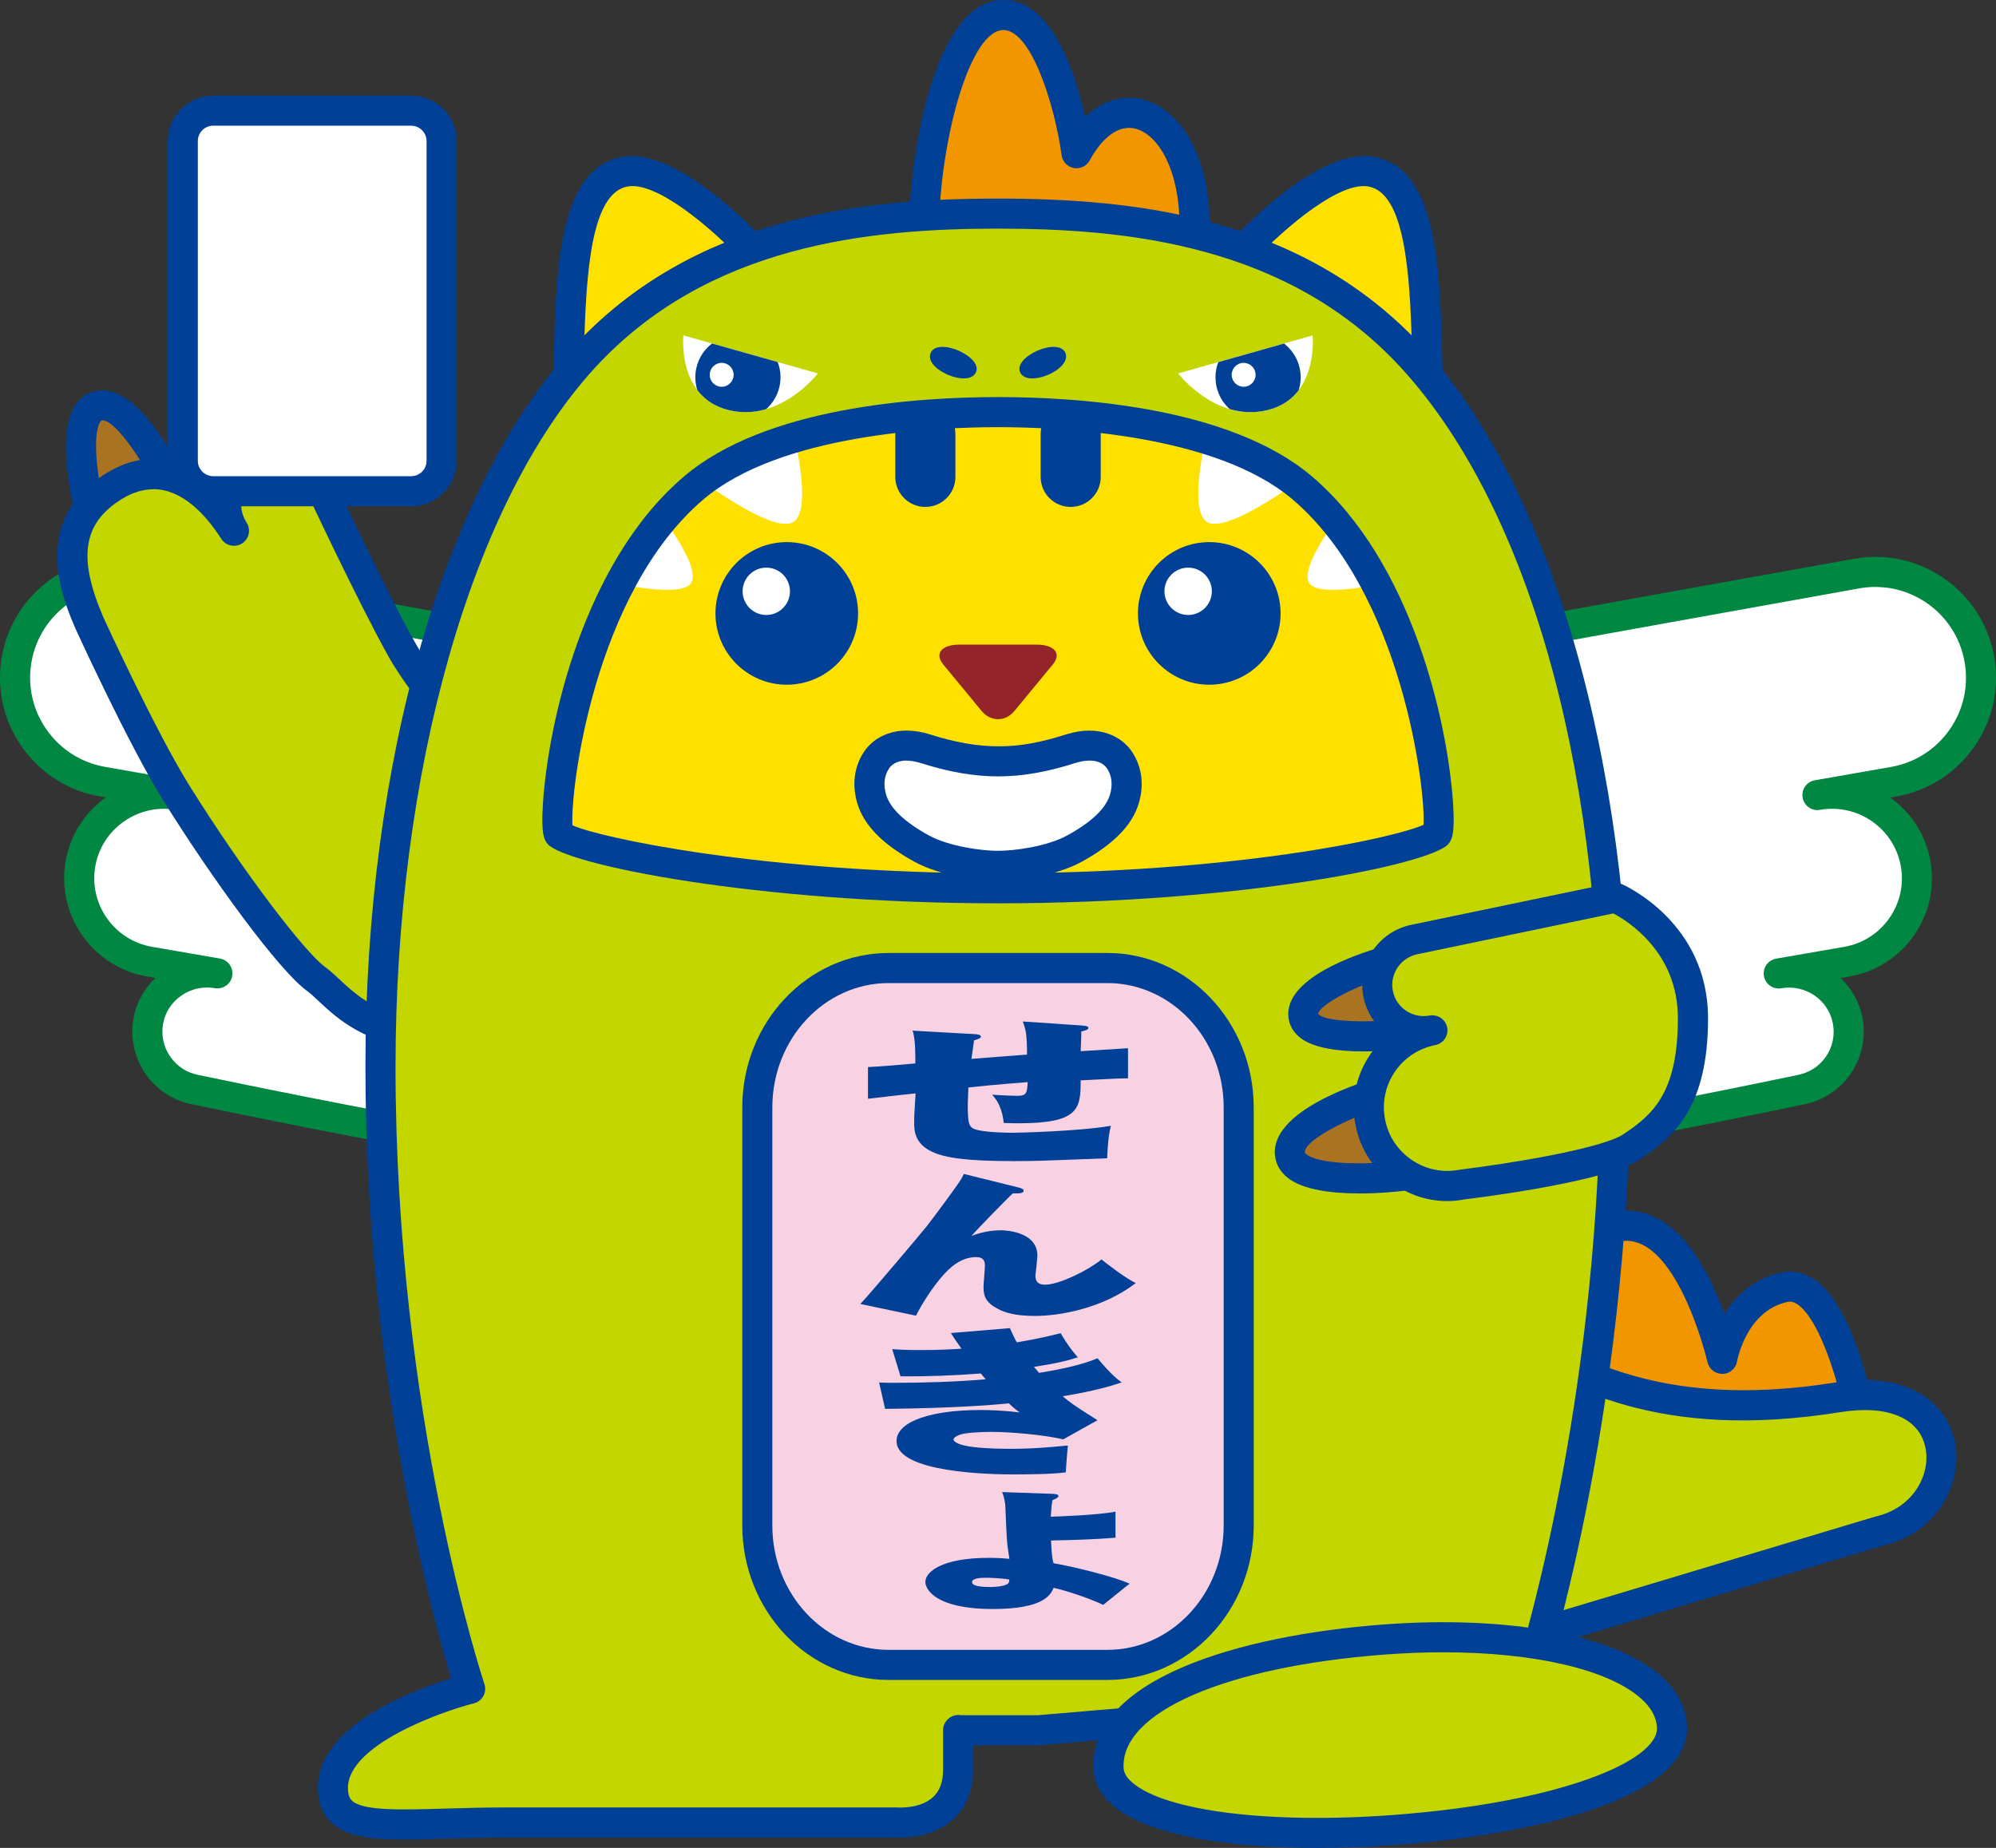<svg xmlns="http://www.w3.org/2000/svg" xmlns:xlink="http://www.w3.org/1999/xlink" id="_&#x30EC;&#x30A4;&#x30E4;&#x30FC;_2" viewBox="0 0 433.84 401.71"><rect x="0" y="0" width="433.84" height="401.71" fill="#333333" stroke="none"/><defs><style>.cls-1{fill:none;}.cls-2{fill:#004097;}.cls-3{fill:#f29600;}.cls-4{fill:#008742;}.cls-5{fill:#ffe100;}.cls-6{fill:#93252a;}.cls-7{fill:#a97322;}.cls-8{fill:#f8d2e2;}.cls-9{clip-path:url(#clippath-1);}.cls-10{clip-path:url(#clippath-2);}.cls-11{fill:#fff;}.cls-12{fill:#c3d600;}.cls-13{clip-path:url(#clippath);}</style><clipPath id="clippath"><path class="cls-1" d="M150.8,106.06c-27.19,23.14-31.07,73.3-29.26,75.29,2.49,2.74,40.19,11.76,95.39,11.76s92.91-9.01,95.39-11.76c1.81-1.99-2.07-52.15-29.27-75.29-17.2-14.63-50.47-16.47-66.13-16.47s-48.92,1.84-66.12,16.47"></path></clipPath><clipPath id="clippath-1"><path class="cls-1" d="M256.08,81.18s8.26,10.71,19.44,7.96c11.18-2.75,9.8-16.22,9.8-16.22l-29.24,8.27Z"></path></clipPath><clipPath id="clippath-2"><path class="cls-1" d="M158.33,89.14c11.18,2.76,19.44-7.96,19.44-7.96l-29.24-8.27s-1.38,13.47,9.8,16.22"></path></clipPath></defs><g id="_&#x30EC;&#x30A4;&#x30E4;&#x30FC;_1-2"><path class="cls-11" d="M151.2,254.39c-11.99,2.78-108.51-17.46-108.51-17.46-7-1.22-11.69-7.88-10.47-14.88,1.22-7,8.01-11.65,15.01-10.44l-14.8-2.56c-10-1.74-16.7-11.26-14.96-21.26,1.74-10,11.35-16.7,21.35-14.96l-16.52-2.89c-12.5-2.18-20.88-14.08-18.7-26.58,2.17-12.5,14.07-20.87,26.58-18.7,0,0,138.13,24.78,144.15,26.22,10.02,2.4,22.03,21.78,15.52,53.57-6.76,32.97-27.39,47.33-38.66,49.93"></path><path class="cls-4" d="M148.13,257.88c-20.81,0-96.88-15.82-106.11-17.76-8.65-1.5-14.55-9.87-13.02-18.64.6-3.44,2.27-6.52,4.79-8.89l-1.91-.33c-11.76-2.05-19.66-13.28-17.62-25.04.98-5.61,4.07-10.53,8.72-13.86l-1.24-.22c-6.9-1.2-12.93-5.02-16.96-10.75-4.03-5.73-5.59-12.69-4.39-19.6,2.48-14.25,16.11-23.85,30.35-21.35,5.66,1.01,138.31,24.82,144.35,26.26,11.43,2.74,25.03,22.87,17.96,57.4-7.31,35.66-30.1,49.91-41.12,52.46h0c-.89.21-2.19.3-3.81.3M44.99,214.68c-1.98,0-3.91.6-5.57,1.75-2.13,1.47-3.55,3.66-3.98,6.17-.44,2.53.13,5.07,1.61,7.17,1.48,2.1,3.68,3.5,6.21,3.94,38.62,8.1,98.92,19.41,107.21,17.5,9.61-2.23,29.55-15,36.19-47.41,6.36-31.01-5.58-47.94-13.07-49.74-4.69-1.12-96.22-17.62-143.97-26.18-10.7-1.87-20.92,5.34-22.78,16.04-.9,5.19.27,10.42,3.3,14.72,3.03,4.31,7.55,7.17,12.74,8.08l16.53,2.89c1.78.31,2.96,2,2.65,3.78-.31,1.78-2,2.98-3.78,2.66-3.99-.69-8.01.2-11.34,2.53-3.33,2.33-5.54,5.8-6.23,9.76-1.42,8.21,4.09,16.05,12.3,17.48l14.8,2.56c1.78.31,2.97,2,2.66,3.78-.3,1.78-2,2.97-3.77,2.66h0c-.56-.1-1.13-.15-1.69-.15"></path><path class="cls-11" d="M282.64,254.39c11.99,2.78,108.51-17.46,108.51-17.46,7-1.22,11.69-7.88,10.47-14.88-1.22-7-8.01-11.65-15.01-10.44l14.8-2.56c10-1.74,16.7-11.26,14.95-21.26-1.74-10-11.35-16.7-21.35-14.96l16.52-2.89c12.5-2.18,20.88-14.08,18.7-26.58-2.17-12.5-14.08-20.87-26.58-18.7,0,0-138.13,24.78-144.15,26.22-10.02,2.4-22.03,21.78-15.52,53.57,6.76,32.97,27.39,47.33,38.66,49.93"></path><path class="cls-4" d="M285.72,257.88c-1.63,0-2.91-.1-3.81-.3-11.03-2.55-33.81-16.8-41.12-52.46-7.08-34.52,6.53-54.66,17.95-57.4,6.05-1.45,138.69-25.25,144.34-26.26,6.93-1.21,13.88.35,19.62,4.39,5.73,4.03,9.55,10.06,10.76,16.96,1.2,6.9-.36,13.86-4.39,19.6-4.04,5.73-10.06,9.55-16.97,10.75l-1.24.22c4.66,3.33,7.75,8.24,8.73,13.86.99,5.69-.29,11.44-3.62,16.17-3.33,4.73-8.3,7.88-13.99,8.87l-1.91.34c2.43,2.29,4.17,5.35,4.78,8.88.74,4.25-.22,8.53-2.7,12.05-2.48,3.52-6.18,5.87-10.43,6.61-9.13,1.92-85.18,17.73-106,17.73M407.63,127.59c-1.13,0-2.27.1-3.41.3-47.73,8.56-139.26,25.06-143.95,26.18-7.5,1.79-19.43,18.73-13.08,49.74,6.65,32.41,26.58,45.18,36.2,47.41,8.27,1.89,68.59-9.4,107.1-17.48,2.64-.46,4.85-1.86,6.32-3.95,1.48-2.1,2.04-4.65,1.6-7.17-.91-5.21-5.96-8.69-11.23-7.78h0c-1.74.33-3.47-.88-3.78-2.66-.31-1.78.88-3.47,2.66-3.78h0s14.8-2.57,14.8-2.57c3.97-.69,7.44-2.89,9.77-6.19,2.32-3.3,3.22-7.31,2.53-11.29-.69-3.97-2.9-7.44-6.23-9.77-3.33-2.33-7.36-3.23-11.34-2.53-1.78.33-3.46-.88-3.78-2.65-.31-1.78.88-3.47,2.66-3.78h0s0,0,0,0l16.51-2.89c5.19-.9,9.72-3.77,12.74-8.07,3.04-4.31,4.2-9.53,3.3-14.72-.9-5.19-3.77-9.71-8.07-12.74-3.36-2.36-7.28-3.6-11.31-3.6"></path><path class="cls-7" d="M65.95,103.62s-8.08-18.31-14.46-16.67c-6.38,1.63-1.01,21.42-1.01,21.42l15.47-4.75Z"></path><path class="cls-2" d="M50.47,111.64c-.55,0-1.09-.14-1.58-.4-.78-.43-1.34-1.15-1.57-2.01-.72-2.67-4.16-16.32-.67-22.3.95-1.62,2.33-2.7,4.03-3.14,8.19-2.08,15.49,12.26,18.26,18.52.37.85.37,1.83-.02,2.68-.39.85-1.12,1.49-2.01,1.76l-15.47,4.75c-.31.1-.64.14-.96.14M52.43,90.1s-.09,0-.13.01c-1.14,1.09-.87,7.49.54,14.12l8.54-2.62c-3.56-6.92-7.54-11.51-8.94-11.51"></path><path class="cls-7" d="M38.27,107.83s-9.5-21.5-16.98-19.58c-7.49,1.92-1.19,25.16-1.19,25.16l18.17-5.58Z"></path><path class="cls-2" d="M20.1,116.68c-.54,0-1.09-.14-1.58-.4-.78-.43-1.34-1.15-1.58-2.01-.84-3.1-4.83-18.93-.84-25.76,1.03-1.76,2.54-2.95,4.38-3.42,9.44-2.43,18.29,15.79,20.78,21.43.38.85.37,1.83-.02,2.67-.38.85-1.12,1.49-2.01,1.77l-18.17,5.58c-.32.1-.64.14-.96.14M22.36,91.38c-.09,0-.18,0-.26.03-.04.01-.16.04-.36.38-1.64,2.81-.7,11.01.71,17.47l11.25-3.45c-3.98-7.87-9.07-14.43-11.35-14.43"></path><path class="cls-12" d="M110.43,220.18c-27.9,11.03-36.2-3.38-41.73-7.36-5.2-3.75-19.03-22.23-30.39-40.44-7.42-11.9-18.88-36.95-18.88-36.95-4.03-9.36-7.53-21.75,5.28-29.7,11.5-7.13,20.72,1.28,26.14,9.67-3.2-4.95-1.78-11.55,3.17-14.74,4.95-3.2,11.55-1.77,14.75,3.18,0,0,11.56,24.81,18.58,37.41,7.02,12.6,36.27,44.87,38.1,48.05,1.82,3.18,7.91,21.82-15.01,30.88"></path><path class="cls-2" d="M91.96,227.5c-12.13,0-18.64-6.08-22.72-9.89-.91-.85-1.7-1.61-2.45-2.15-6.19-4.45-20.75-24.53-31.25-41.36-7.45-11.94-18.61-36.29-19.08-37.32-2.79-6.48-10.11-23.51,6.53-33.83,8.04-4.99,16.29-4.08,23.58,2.31.99-3.03,2.97-5.6,5.68-7.35,3.13-2.02,6.86-2.7,10.49-1.91,3.64.78,6.76,2.94,8.77,6.07.08.13.16.26.22.39.11.24,11.59,24.85,18.47,37.2,4.56,8.2,19.19,25.38,28.86,36.76,6.27,7.37,8.52,10.05,9.21,11.25,1.36,2.37,4.23,10.39,1.23,18.98-2.56,7.32-8.57,12.9-17.87,16.57-7.84,3.1-14.31,4.29-19.67,4.29M33.31,106.36c-2.15,0-4.44.64-6.86,2.14-8.43,5.23-9.59,12.66-4.01,25.64.08.18,11.43,24.93,18.65,36.51,12.19,19.54,25.34,36.51,29.52,39.52.94.67,1.95,1.61,3.1,2.67,5.49,5.14,13.78,12.89,35.52,4.3,7.46-2.95,12.2-7.21,14.11-12.66,2.2-6.28-.05-12.39-.73-13.57-.56-.91-4.61-5.67-8.52-10.27-9.84-11.57-24.72-29.05-29.59-37.82-6.72-12.07-17.34-34.75-18.58-37.4-1.07-1.57-2.68-2.65-4.55-3.05-1.93-.41-3.91-.06-5.57,1.01-1.66,1.07-2.8,2.72-3.22,4.66-.41,1.92-.06,3.89,1.01,5.55v.02c.99,1.52.56,3.54-.96,4.52-1.52.97-3.54.54-4.52-.98-3.46-5.37-8.52-10.81-14.8-10.81M110.43,220.18h.04-.04Z"></path><path class="cls-3" d="M341.96,298.59s-6.99-28.31,9.13-31.87c16.12-3.57,23.26,28.69,23.26,28.69,0,0,2.25-13.11,13.47-15.58,11.22-2.48,16.81,29.45,16.81,29.45-37.44,3.64-62.66-10.69-62.66-10.69"></path><path class="cls-2" d="M392.35,313.15c-30.98,0-51.06-11.18-52-11.71-.78-.44-1.35-1.18-1.56-2.06-.19-.76-4.5-18.65,1.91-28.97,2.25-3.64,5.51-5.95,9.69-6.87,5.74-1.27,14.08.26,21.31,14.74,1.25,2.5,2.28,5.03,3.12,7.33,2.4-3.8,6.23-7.62,12.3-8.96,2.46-.55,4.95-.03,7.2,1.47,8.99,6.02,13.09,28.11,13.53,30.61.16.89-.07,1.82-.62,2.54-.55.72-1.38,1.18-2.28,1.28-4.36.42-8.57.61-12.59.61M344.82,296.4c5.23,2.57,26.45,11.93,55.88,9.93-1.87-8.44-5.64-19.85-10.03-22.79-.98-.66-1.67-.63-2.16-.52-8.89,1.96-10.88,12.51-10.96,12.96-.27,1.53-1.59,2.66-3.15,2.7-1.59-.04-2.92-1.04-3.26-2.55-.06-.29-6.89-28.98-19.36-26.21-2.42.54-4.24,1.82-5.55,3.93-3.74,6.01-2.5,17.23-1.43,22.55"></path><path class="cls-12" d="M327.52,357.14l81.03-24.32c18.62-4.12,19.93-33.69-9.08-29.05-42.79,6.84-62.66-8.13-78.91-18.57l6.96,71.95Z"></path><path class="cls-2" d="M327.52,360.41c-.64,0-1.28-.19-1.82-.55-.81-.54-1.33-1.42-1.43-2.4l-6.96-71.95c-.12-1.25.48-2.45,1.55-3.1,1.06-.65,2.41-.64,3.47.04l2.77,1.79c15.45,10.05,34.69,22.57,73.85,16.29,16.83-2.68,24.52,5.38,26,13.11,1.66,8.71-3.87,19.74-15.7,22.35l-80.8,24.27c-.31.09-.63.14-.94.14M324.47,291.62l5.92,61.25,77.22-23.18c8.24-1.83,12.02-9.1,10.93-14.82-1.25-6.59-8.18-9.54-18.56-7.88-39.19,6.27-59.59-5.12-75.52-15.37"></path><path class="cls-3" d="M259.55,51.87c1.38-25.53-15.9-36.36-25.58-18.57,0,0-4.15-30.04-15.9-30.04s-17.28,30.81-17.28,47.83l58.77.78Z"></path><path class="cls-2" d="M259.55,55.14h-.04l-58.77-.78c-1.79-.02-3.22-1.48-3.22-3.27,0-16.01,5.17-51.1,20.55-51.1,10.42,0,15.55,15.4,17.78,25.41,3.83-3.61,8.35-4.96,12.89-3.68,7.7,2.18,15.05,12.4,14.08,30.31-.09,1.74-1.53,3.09-3.26,3.09M204.11,47.87l52.26.69c-.11-11.78-4.63-19.18-9.41-20.54-3.54-1.01-7.2,1.51-10.11,6.85-.67,1.24-2.07,1.91-3.45,1.65-1.39-.25-2.46-1.37-2.65-2.77-1.52-10.98-6.6-27.22-12.67-27.22-7.02,0-13.3,22.3-13.96,41.34"></path><path class="cls-5" d="M135.77,37.33c11.38-2.14,31.01,20.38,31.01,20.38-16.69,8.05-36.8,19.62-43.22,24.22.42-21.57.84-42.46,12.22-44.61"></path><path class="cls-2" d="M123.56,85.21c-.52,0-1.04-.13-1.52-.37-1.09-.58-1.77-1.72-1.75-2.96.45-23.2.88-45.11,14.88-47.75,12.81-2.41,31.94,19,34.07,21.45.67.77.94,1.81.74,2.8-.21,1-.87,1.84-1.79,2.29-16.1,7.76-36.19,19.24-42.73,23.93-.57.41-1.23.61-1.9.61M136.38,40.54c-7.82,1.47-9,18.39-9.42,35.26,8.31-5.18,22.13-12.94,34.47-19.09-7.52-7.85-18.96-17.32-25.04-16.16M135.77,37.33h.04-.04Z"></path><path class="cls-5" d="M298.07,37.33c-11.37-2.14-31.01,20.38-31.01,20.38,16.7,8.05,36.8,19.62,43.22,24.22-.42-21.57-.84-42.46-12.22-44.61"></path><path class="cls-2" d="M310.28,85.2c-.67,0-1.34-.2-1.9-.61-6.54-4.7-26.63-16.18-42.73-23.93-.92-.44-1.58-1.29-1.78-2.29-.2-1,.07-2.03.74-2.8,2.13-2.45,21.18-23.88,34.07-21.45,14.01,2.63,14.43,24.55,14.88,47.75.02,1.24-.65,2.38-1.75,2.96-.47.25-1,.37-1.52.37M272.42,56.71c12.35,6.15,26.16,13.91,34.47,19.09-.42-16.86-1.6-33.78-9.42-35.25-6.11-1.15-17.53,8.31-25.05,16.16"></path><path class="cls-12" d="M102.19,367.12s-19.49-57.85-19.49-135.2c0-69.53,18.76-126.4,44.14-154.1,26.98-29.46,66.27-31.38,90.08-31.38s63.1,1.93,90.08,31.38c25.37,27.71,44.14,84.57,44.14,154.1,0,77.35-19.49,135.2-19.49,135.2l-106.06,9.01h-17.34v8.48c0,12.8-13.49,11.57-13.49,11.57h-84.54c-24.09,0-37.86,3.17-37.86-7.51,0-14.03,29.83-21.54,29.83-21.54"></path><path class="cls-2" d="M87.87,399.88c-7.5,0-12.77-.68-15.94-3.76-1.88-1.83-2.84-4.34-2.84-7.45,0-13.55,20.47-21.19,28.97-23.78-4.04-13.38-18.63-66.31-18.63-132.97s17.24-126,45-156.31c26.34-28.75,63.26-32.44,92.49-32.44s66.15,3.69,92.48,32.44c27.76,30.31,45,90.2,45,156.31,0,77-19.46,135.66-19.65,136.25-.42,1.23-1.52,2.1-2.82,2.21l-106.06,9.01h-14.36v5.23c0,4.61-1.46,8.28-4.34,10.9-5,4.56-12.4,3.95-12.71,3.92h-84.24c-4.91.01-9.39.14-13.41.26-3.27.1-6.25.19-8.94.19M216.92,49.7c-27.89,0-63.06,3.45-87.67,30.32-26.7,29.15-43.28,87.36-43.28,151.9,0,75.94,19.12,133.59,19.32,134.17.29.86.2,1.81-.23,2.6-.44.8-1.18,1.38-2.07,1.6-7.1,1.79-27.36,9.02-27.36,18.38,0,1.73.49,2.41.85,2.76,2.33,2.26,10.59,2.03,20.14,1.74,4.07-.12,8.62-.25,13.6-.25h84.54c.34.02,5.19.38,8.04-2.24,1.47-1.35,2.19-3.34,2.19-6.06v-8.54c0-2.02,1.96-3.58,3.88-3.21h16.73l103.6-8.81c3.36-10.87,18.67-64.23,18.67-132.14s-16.58-122.74-43.28-151.9c-24.62-26.87-59.79-30.32-87.67-30.32"></path><path class="cls-8" d="M240.7,361.93c15.76,0,28.54-13.57,28.54-30.3v-90.89c0-16.73-12.78-30.3-28.54-30.3h-47.56c-15.76,0-28.53,13.57-28.53,30.3v90.89c0,16.73,12.77,30.3,28.53,30.3h47.56Z"></path><path class="cls-2" d="M240.7,365.2h-47.56c-17.53,0-31.8-15.06-31.8-33.57v-90.89c0-18.51,14.26-33.57,31.8-33.57h47.56c17.53,0,31.8,15.06,31.8,33.57v90.89c0,18.51-14.27,33.57-31.8,33.57M193.14,213.71c-13.93,0-25.27,12.13-25.27,27.03v90.89c0,14.91,11.33,27.03,25.27,27.03h47.56c13.93,0,25.27-12.13,25.27-27.03v-90.89c0-14.91-11.34-27.03-25.27-27.03h-47.56Z"></path><path class="cls-2" d="M235.02,222.93c.86.07,1.55.1,1.55.55,0,.37-.74.55-1.55.75v.89c0,.55-.13,2.92-.13,3.4,1.61-.1,8.86-.55,10.29-.65v6.55c-1.24,0-1.99.03-3.41.1-.68,0-5.7.3-6.88.34,0,6.21-.37,9.33-13.57,9.33-1.11,0-1.92-.03-3.16-.07-.12-1.34-.56-4.12-2.54-6.14,3.22.2,5.27.24,5.39.24,2.17,0,2.23-.62,2.36-2.98-7.31.55-10.6.93-12.89,1.17,0,.58-.13,3.02-.13,3.53,0,4.42.19,5.18,1.92,5.66,2.23.61,7.06.65,7.75.65.93,0,14.06-.27,21.44-1.51-.68,2.26-.81,6.93-.81,7.06l-.74.03c-12.64.48-14.8.58-19.52.58-10.16,0-14.87-.68-17.72-1.99-3.97-1.82-3.97-4.8-3.97-6.45,0-1.51.06-2.16.31-6.28-1.67.17-8.86.96-10.35,1.17v-6.89c3.28-.17,7-.48,10.29-.79,0-.07.13-5.49-.62-7.13l13.38.75c.68.03,1.49.1,1.49.58,0,.24-.25.41-1.49.79-.06.65-.49,3.43-.56,4.02,4.03-.31,8.98-.72,12.08-.93,0-4.56-.3-5.52-.93-7.2l12.7.86Z"></path><path class="cls-2" d="M221.38,258.15c.74.17,1.12.41,1.12.69,0,.61-1.05.61-2.35.58-1.05.92-8.37,8.44-8.98,9.26,1.92-.75,4.09-1.23,6.44-1.23.37,0,7.87.07,7.87,5.52,0,.34-.19,2.09-.19,2.16,0,.34-.24,1.86-.24,2.16,0,.89.24,1.99,2.1,1.99,2.85,0,8.98-2.85,12.27-5.49.68.55,1.18.96,3.41,2.6,2.3,1.62,3.16,2.09,4.03,2.54-7.19,5.53-16.6,7.14-21.87,7.14-4.46,0-6.63-.75-8.18-1.58-2.23-1.16-3.04-2.47-3.04-4.59,0-.75.31-4.12.31-4.8,0-1.44-.81-1.82-1.92-1.82-3.28,0-5.76,2.26-7.56,4.39-2.05,2.43-4.09,5.56-5.51,8.34l-12.09-2.54c1.99-2.06,13.2-15.34,14.44-16.91,1.99-2.54,6.69-8.99,6.76-9.16.74-1.06,1.05-1.65,1.3-2.2l11.89,2.95Z"></path><path class="cls-2" d="M219.52,288.76c.62,1.37.93,2.09,1.49,3.05,5.33-.89,8-1.61,9.54-1.99.68,1.23,2.11,3.46,3.72,5.24-1.92.65-4.28,1.27-9.54,2.09.19.2.99,1.13,1.11,1.3,2.54-.41,8.99-1.51,12.7-3.19,3.16,3.77,4.52,4.73,5.27,5.25-1.49.51-5.21,1.78-12.83,3.02,1.42,1.2,1.98,1.68,7.56,5.21l-7.43,4.16c-4.4-1.03-11.77-1.62-15.43-1.62-.37,0-3.96,0-6.13.38-1.11.21-2.29.75-2.29,1.24,0,.65,1.49,1.34,4.39,1.68,2.85.34,6.63.38,7.94.38,4.95,0,8.92-.38,12.51-.72-.06.58-.43,4.97-.43,5.83-2.91.45-10.04.45-11.46.45-4.83,0-25.34-.34-25.34-7.24,0-4.42,7.93-6.76,18.15-6.76,1.86,0,5.08.07,8.61.54-1.18-.89-1.67-1.34-2.36-1.99-10.41,1.06-24.16,1.17-26.89,1.2l-1.3-5.73c1.11.07,1.79.07,3.16.07,6.69,0,13.38-.21,20.01-.76-.19-.2-.93-1.1-1.05-1.27-5.82.44-11.65.68-17.47.61l-1.8-5.9c1.3.1,2.91.2,6.19.2,4.46,0,7.62-.2,8.86-.31-1.55-2.16-1.86-2.71-2.3-3.39l12.83-1.07Z"></path><path class="cls-2" d="M242.45,334.27c-4.65.41-9.36.51-14.01.62.19,3.33.25,3.98.56,4.94,3.84.65,12.95,2.81,16.55,4.46-.62.41-.81.62-2.91,2.3-2.11,1.68-2.35,1.89-2.85,2.3-2.42-1.2-7.74-3.06-10.78-3.71-.62,1.41-1.98,4.6-13.2,4.6-12.64,0-14.68-4.39-14.68-5.87,0-2.23,3.65-5.25,13.75-5.25,2.29,0,3.72.14,4.52.21-.56-3.54-.56-3.6-.87-11.15,0-.89-.31-2.54-.74-3.36l10.72.37c.74.03,1.55.07,1.55.48,0,.24-.37.58-1.3.9-.18.89-.31,2.4-.37,3.6.44,0,10.29-.31,14.07-1.1v5.66ZM214.38,342.98c-1.55,0-3.1.17-3.1.96,0,.93,2.29,1.06,3.96,1.06.99,0,2.36-.1,3.28-.44.74-.27.81-.51.87-1.2-1.79-.27-3.96-.37-5.02-.37"></path><path class="cls-5" d="M216.92,193.1c55.2,0,92.9-9.01,95.39-11.76,1.8-1.99-2.07-52.15-29.27-75.29-17.2-14.63-50.47-16.47-66.12-16.47s-48.93,1.84-66.12,16.47c-27.19,23.14-31.08,73.3-29.27,75.29,2.48,2.75,40.19,11.76,95.39,11.76"></path><g class="cls-13"><path class="cls-11" d="M263.52,89.32s-5.81,20.2-1.45,23.96c4.36,3.76,23.77-11.41,23.77-11.41,0,0-19.17-11.72-22.32-12.55"></path><path class="cls-11" d="M293.92,108.42s-11.53,13.79-9.45,18.14c2.08,4.34,22.43-1.13,22.43-1.13,0,0-10.81-15.34-12.97-17.01"></path><path class="cls-11" d="M171.27,89.32s5.81,20.2,1.45,23.96c-4.36,3.76-23.77-11.41-23.77-11.41,0,0,19.16-11.72,22.32-12.55"></path><path class="cls-11" d="M140.87,108.42s11.53,13.79,9.45,18.14c-2.08,4.34-22.42-1.13-22.42-1.13,0,0,10.81-15.34,12.97-17.01"></path></g><path class="cls-2" d="M216.92,196.37c-52.63,0-93.83-8.42-97.82-12.83-.85-.94-1.52-2.25-1.09-8.82,1.15-17.71,8.9-52.63,30.67-71.15,17.64-15.01,50.33-17.25,68.24-17.25s50.6,2.24,68.24,17.25c21.75,18.51,29.51,53.42,30.67,71.13.43,6.59-.24,7.9-1.09,8.84-3.99,4.41-45.19,12.83-97.81,12.83M124.43,179.41c5.58,2.61,41.38,10.43,92.49,10.43s86-7.62,92.5-10.54c.46-7.68-4.7-50.51-28.5-70.75-16.65-14.16-50.3-15.69-64-15.69s-47.36,1.53-64.01,15.69c-23.92,20.34-29,63.5-28.48,70.87"></path><path class="cls-6" d="M220.49,154.56c-1.96,2.38-5.17,2.38-7.13,0l-8.34-10.11c-1.96-2.38-.36-4.32,3.56-4.32h16.69c3.92,0,5.53,1.94,3.56,4.32l-8.34,10.11Z"></path><path class="cls-2" d="M171.01,148.85c8.56,0,15.5-6.94,15.5-15.5s-6.94-15.5-15.5-15.5-15.5,6.94-15.5,15.5,6.94,15.5,15.5,15.5"></path><path class="cls-2" d="M262.84,148.85c8.56,0,15.5-6.94,15.5-15.5s-6.94-15.5-15.5-15.5-15.5,6.94-15.5,15.5,6.94,15.5,15.5,15.5"></path><path class="cls-11" d="M166.56,133.69c2.84,0,5.14-2.3,5.14-5.15s-2.3-5.14-5.14-5.14-5.15,2.3-5.15,5.14,2.3,5.15,5.15,5.15"></path><path class="cls-11" d="M258.25,133.69c2.84,0,5.15-2.3,5.15-5.15s-2.31-5.14-5.15-5.14-5.15,2.3-5.15,5.14,2.31,5.15,5.15,5.15"></path><path class="cls-2" d="M232.72,110.2c-3.61,0-6.53-2.92-6.53-6.53v-9.28c0-3.61,2.92-6.53,6.53-6.53s6.53,2.92,6.53,6.53v9.28c0,3.61-2.93,6.53-6.53,6.53"></path><path class="cls-2" d="M201.13,110.2c-3.61,0-6.53-2.92-6.53-6.53v-9.28c0-3.61,2.92-6.53,6.53-6.53s6.53,2.92,6.53,6.53v9.28c0,3.61-2.92,6.53-6.53,6.53"></path><path class="cls-2" d="M212.1,80.98c1.65-3.42-8.36-7.83-9.83-4.23-1.44,3.54,8.18,7.65,9.83,4.23"></path><path class="cls-2" d="M221.75,80.98c-1.65-3.42,8.36-7.83,9.83-4.23,1.44,3.54-8.18,7.65-9.83,4.23"></path><path class="cls-11" d="M256.07,81.18l29.24-8.27s1.38,13.47-9.8,16.23c-11.18,2.76-19.44-7.96-19.44-7.96"></path><g class="cls-9"><path class="cls-2" d="M282.71,82.02c0,5.11-4.14,9.26-9.26,9.26s-9.26-4.15-9.26-9.26,4.15-9.26,9.26-9.26,9.26,4.15,9.26,9.26"></path><path class="cls-11" d="M272.91,81.48c0,1.44-1.17,2.6-2.6,2.6s-2.6-1.17-2.6-2.6,1.16-2.6,2.6-2.6,2.6,1.17,2.6,2.6"></path></g><path class="cls-11" d="M177.77,81.18l-29.24-8.27s-1.38,13.47,9.8,16.23c11.18,2.76,19.44-7.96,19.44-7.96"></path><g class="cls-10"><path class="cls-2" d="M151.13,82.02c0,5.11,4.15,9.26,9.26,9.26s9.26-4.15,9.26-9.26-4.15-9.26-9.26-9.26-9.26,4.15-9.26,9.26"></path><path class="cls-11" d="M154.26,81.48c0,1.44,1.16,2.6,2.6,2.6s2.6-1.17,2.6-2.6-1.17-2.6-2.6-2.6-2.6,1.17-2.6,2.6"></path></g><path class="cls-7" d="M301.82,208.81s-19.25,5.45-18.53,11.99c.73,6.54,21.07,3.99,21.07,3.99l-2.54-15.98Z"></path><path class="cls-2" d="M296.2,228.56c-4.91,0-10.58-.6-13.61-2.98-1.47-1.16-2.35-2.69-2.54-4.42-.93-8.38,14.3-13.63,20.88-15.49.9-.26,1.86-.11,2.65.39.78.5,1.32,1.32,1.46,2.24l2.54,15.98c.14.88-.08,1.77-.61,2.48-.53.71-1.33,1.17-2.21,1.28-1.22.15-4.65.53-8.57.53M299.19,213.06c-7.6,2.64-12.8,6.08-12.65,7.37.92,1.29,7.3,1.91,14.05,1.44l-1.4-8.82Z"></path><path class="cls-7" d="M302.13,236.8s-22.62,6.4-21.76,14.08c.85,7.68,24.75,4.7,24.75,4.7l-2.99-18.78Z"></path><path class="cls-2" d="M295.47,259.44c-5.66,0-12.14-.68-15.57-3.39-1.6-1.27-2.57-2.93-2.77-4.81-1.08-9.68,18.19-15.91,24.12-17.59.9-.25,1.86-.11,2.65.39.78.5,1.32,1.32,1.46,2.24l2.98,18.78c.14.88-.08,1.77-.61,2.48-.53.71-1.33,1.17-2.21,1.28-1.42.18-5.47.63-10.05.63M299.5,241.04c-8.68,2.95-16.13,7.29-15.88,9.48,0,.04.02.16.33.41,2.56,2.02,10.81,2.23,17.4,1.74l-1.85-11.62Z"></path><path class="cls-12" d="M367.97,221.37c0,17.86-6.42,23.41-13.39,27.99-6.97,4.58-36.71,8.14-36.71,8.14-9.26,1.8-18.23-4.24-20.03-13.49-1.8-9.26,4.24-18.21,13.5-20.02-5.46,1.06-10.74-2.49-11.8-7.95-1.06-5.46,2.5-10.74,7.95-11.8l43.61-9.08s16.86,7.31,16.86,26.21"></path><path class="cls-2" d="M314.54,261.1c-3.93,0-7.88-1.19-11.3-3.5-4.5-3.04-7.56-7.65-8.6-12.98-1.04-5.33.07-10.75,3.1-15.26,1.13-1.67,2.47-3.14,3.99-4.38-2.7-1.91-4.71-4.83-5.39-8.33-1.41-7.21,3.32-14.22,10.54-15.63l43.57-9.07c.67-.14,1.35-.07,1.97.2.77.34,18.83,8.41,18.83,29.21,0,19.34-7.35,25.78-14.87,30.72-7.4,4.86-34.99,8.28-38.1,8.66-1.23.24-2.47.36-3.72.36M311.35,220.72c1.53,0,2.9,1.08,3.2,2.64.34,1.77-.81,3.48-2.58,3.83-3.62.71-6.75,2.78-8.82,5.83-2.06,3.06-2.8,6.73-2.1,10.35.7,3.62,2.77,6.75,5.83,8.81,3.07,2.07,6.75,2.82,10.36,2.1,11.44-1.38,30.93-4.64,35.54-7.67,6.52-4.28,11.92-9.13,11.92-25.26,0-14.29-10.8-21.08-14.03-22.78l-42.51,8.85c-3.72.73-6.14,4.3-5.42,7.98.71,3.68,4.32,6.07,7.97,5.37h0c.21-.04.42-.06.63-.06"></path><rect class="cls-11" x="39.73" y="24.06" width="56.26" height="82.74" rx="6.62" ry="6.62"></rect><path class="cls-2" d="M89.37,110.06h-43.02c-5.45,0-9.89-4.43-9.89-9.89V30.68c0-5.45,4.44-9.89,9.89-9.89h43.02c5.45,0,9.89,4.44,9.89,9.89v69.5c0,5.45-4.43,9.89-9.89,9.89M46.35,27.32c-1.85,0-3.35,1.5-3.35,3.35v69.5c0,1.85,1.5,3.35,3.35,3.35h43.02c1.85,0,3.35-1.51,3.35-3.35V30.68c0-1.85-1.5-3.35-3.35-3.35h-43.02Z"></path><path class="cls-12" d="M303.17,397.81c33.82-2.54,60.87-11.14,60.25-22.46-.77-13.94-28.71-21.47-62.52-18.92-33.82,2.54-60.8,12.44-59.94,28.12.6,10.89,28.39,15.81,62.22,13.27"></path><path class="cls-2" d="M286.42,401.71c-18.49,0-36.82-2.43-44.68-9.34-2.53-2.22-3.89-4.8-4.05-7.66-1.08-19.7,31.81-29.22,62.96-31.56,27.03-2.03,50.14,2.22,60.24,11.09,3.61,3.18,5.56,6.85,5.78,10.92.85,15.53-32.12,23.56-63.26,25.9-5.47.41-11.25.64-17,.64M313.7,359.19c-4.06,0-8.26.16-12.56.48-34.72,2.6-57.59,12.53-56.92,24.69.06,1.06.65,2.07,1.83,3.1,7.13,6.26,30,9.12,56.87,7.09,36.33-2.73,57.63-11.82,57.23-19.03-.12-2.26-1.32-4.39-3.57-6.37-7.21-6.32-23.37-9.96-42.89-9.96"></path><path class="cls-11" d="M216.92,188.22c3.84,0,11.52-.94,16.67-3.78,4.95-2.73,9.49-6.28,10.81-10.82.91-3.14.47-5.97-1.01-8.28-1.49-2.31-4.93-4.37-10.74-2.55-5.27,1.69-10.52,2.74-15.73,2.73-5.21,0-10.45-1.04-15.73-2.73-5.81-1.82-9.25.24-10.74,2.55-1.49,2.31-1.92,5.14-1.01,8.28,1.32,4.54,5.86,8.1,10.81,10.82,5.16,2.84,12.94,3.78,16.67,3.78"></path><path class="cls-2" d="M216.92,191.48c-3.68,0-12.23-.88-18.25-4.19-6.94-3.82-10.99-8-12.36-12.78-1.15-3.96-.66-7.74,1.4-10.95,2.18-3.39,7.12-6.2,14.46-3.9,5.41,1.73,10.23,2.57,14.76,2.58,4.69.04,9.31-.84,14.73-2.57,7.35-2.3,12.3.51,14.48,3.9,2.06,3.2,2.55,6.99,1.41,10.95-1.38,4.78-5.43,8.95-12.37,12.78-6.01,3.31-14.56,4.19-18.25,4.19M197.02,165.34c-2.36,0-3.41,1.14-3.81,1.76-1.03,1.59-1.24,3.48-.62,5.61.86,2.98,3.97,5.96,9.24,8.87,4.47,2.46,11.63,3.38,15.1,3.38s10.6-.9,15.1-3.38c5.27-2.9,8.38-5.89,9.24-8.87.61-2.13.41-4.01-.62-5.61-.55-.85-2.33-2.67-7.02-1.2-6.04,1.93-11.49,2.88-16.65,2.88h-.05c-5.21,0-10.68-.95-16.72-2.88-1.26-.39-2.31-.55-3.18-.55"></path></g></svg>